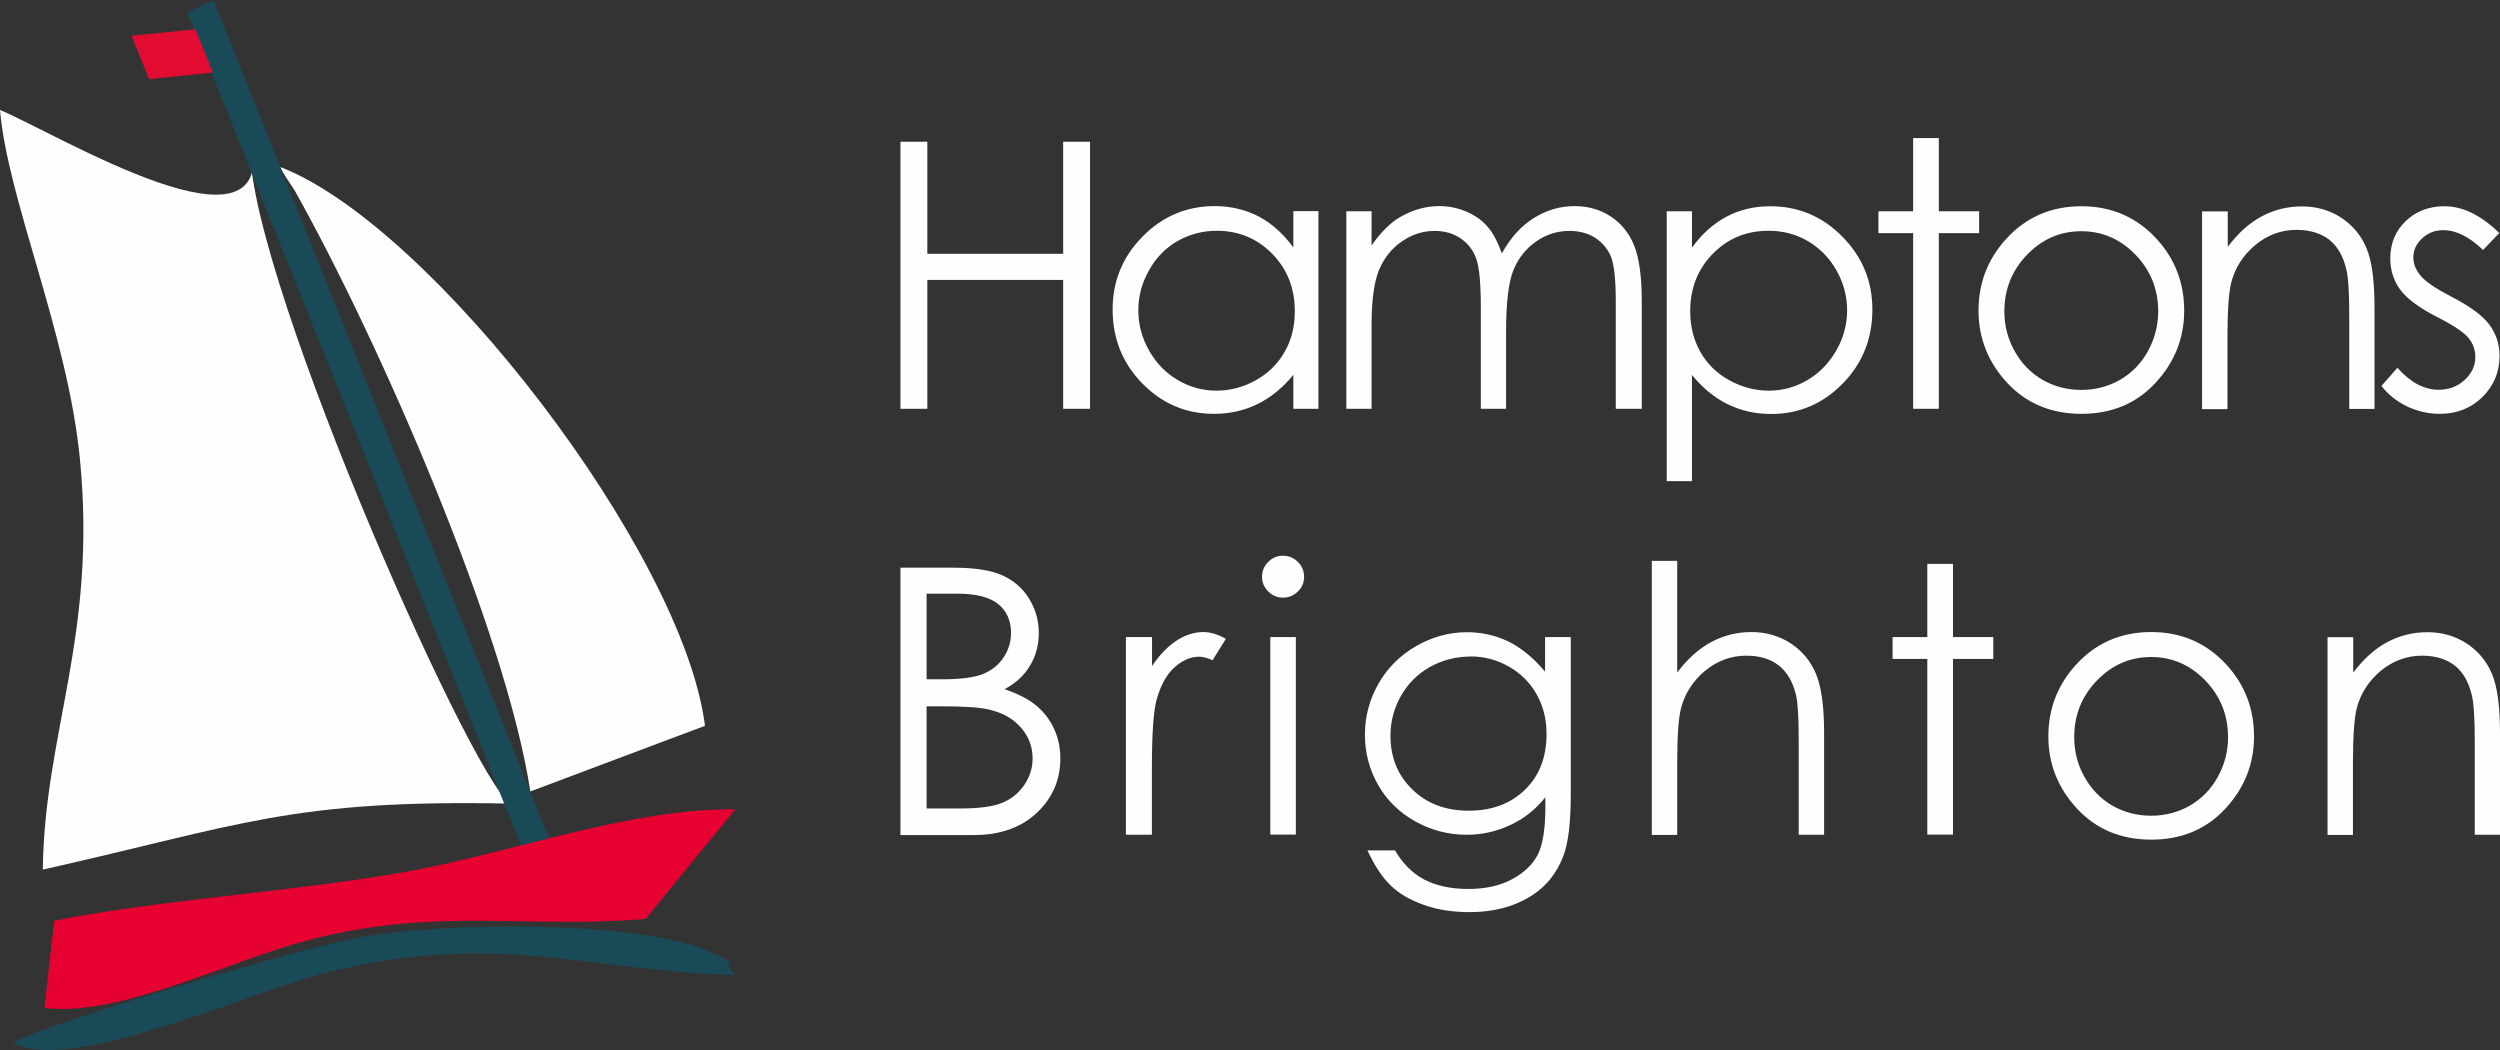 <?xml version="1.0" encoding="UTF-8"?>
<!DOCTYPE svg PUBLIC "-//W3C//DTD SVG 1.1//EN" "http://www.w3.org/Graphics/SVG/1.1/DTD/svg11.dtd">
<!-- Creator: CorelDRAW X5 -->
<svg xmlns="http://www.w3.org/2000/svg" xml:space="preserve" width="16.933mm" height="7.112mm" style="shape-rendering:geometricPrecision; text-rendering:geometricPrecision; image-rendering:optimizeQuality; fill-rule:evenodd; clip-rule:evenodd"
viewBox="0 0 16.933 7.112"
 xmlns:xlink="http://www.w3.org/1999/xlink">
 <rect x="0" y="0" width="16.933" height="7.112" fill="#333333" stroke="none"/>
 <defs>
  <style type="text/css">
   <![CDATA[
    .fil0 {fill:#FEFEFE}
    .fil1 {fill:#184B57}
    .fil3 {fill:#E20C32}
    .fil2 {fill:#E60131}
    .fil4 {fill:#FEFEFE;fill-rule:nonzero}
   ]]>
  </style>
 </defs>
 <g id="Layer_x0020_1">
  <g id="_394144824">
   <g>
    <path id="_394142496" class="fil0" d="M1.699 0.928c0.208,0.907 -1.323,-0.029 -1.699,-0.183 0.052,0.607 0.458,1.515 0.541,2.361 0.118,1.2 -0.24,1.855 -0.251,2.784 1.336,-0.3 1.683,-0.477 3.165,-0.447 -0.277,-0.189 -1.861,-3.783 -1.756,-4.515z"/>
    <path id="_394141896" class="fil0" d="M3.591 5.361l1.184 -0.445c-0.147,-1.171 -1.847,-3.388 -2.877,-3.785 0.011,0.033 0.085,0.138 0.095,0.154 0.57,1.013 1.434,2.988 1.599,4.076z"/>
    <polygon id="_394142856" class="fil1" points="1.446,0.001 1.27,0.084 3.57,5.83 3.746,5.747 "/>
    <path id="_394143120" class="fil2" d="M0.367 6.237l-0.066 0.589c0.491,0.069 1.256,-0.32 1.785,-0.458 0.872,-0.227 1.457,-0.076 2.287,-0.144l0.607 -0.742c-0.713,-0.009 -1.507,0.293 -2.227,0.422 -0.785,0.14 -1.625,0.183 -2.386,0.332z"/>
    <path id="_394142712" class="fil1" d="M0.086 7.062c0.388,0.219 1.629,-0.353 2.124,-0.475 1.144,-0.282 1.716,-0.019 2.771,0.018 -0.114,-0.12 0.056,-0.057 -0.187,-0.164 -0.461,-0.204 -1.796,-0.203 -2.398,-0.085 -0.361,0.071 -2.04,0.561 -2.31,0.707z"/>
    <polygon id="_394143168" class="fil3" points="1.01,0.536 1.442,0.491 1.323,0.198 0.891,0.242 "/>
   </g>
   <g>
    <path id="_394143312" class="fil4" d="M6.099 0.96l0.182 0 0 0.759 0.92 0 0 -0.759 0.182 0 0 1.809 -0.182 0 0 -0.873 -0.92 0 0 0.873 -0.182 0 0 -1.809zm2.831 0.471l0 1.338 -0.17 0 0 -0.23c-0.072,0.088 -0.153,0.154 -0.243,0.198 -0.09,0.044 -0.188,0.066 -0.295,0.066 -0.189,0 -0.351,-0.069 -0.485,-0.206 -0.134,-0.137 -0.201,-0.304 -0.201,-0.501 0,-0.193 0.068,-0.357 0.203,-0.494 0.135,-0.137 0.298,-0.206 0.488,-0.206 0.11,0 0.209,0.024 0.298,0.07 0.089,0.047 0.167,0.117 0.235,0.21l0 -0.246 0.17 0zm-0.689 0.132c-0.096,0 -0.184,0.024 -0.266,0.07 -0.081,0.047 -0.146,0.113 -0.193,0.199 -0.048,0.085 -0.072,0.175 -0.072,0.27 0,0.095 0.024,0.185 0.072,0.271 0.049,0.086 0.113,0.153 0.195,0.201 0.081,0.048 0.169,0.072 0.262,0.072 0.094,0 0.184,-0.024 0.268,-0.071 0.084,-0.047 0.149,-0.112 0.195,-0.193 0.046,-0.081 0.068,-0.172 0.068,-0.274 0,-0.155 -0.051,-0.285 -0.153,-0.389 -0.102,-0.104 -0.228,-0.156 -0.377,-0.156zm0.878 -0.132l0.171 0 0 0.231c0.06,-0.085 0.121,-0.147 0.185,-0.187 0.087,-0.052 0.178,-0.079 0.274,-0.079 0.065,0 0.126,0.013 0.185,0.038 0.058,0.026 0.106,0.059 0.142,0.102 0.037,0.042 0.069,0.103 0.096,0.181 0.058,-0.105 0.129,-0.185 0.215,-0.239 0.086,-0.054 0.178,-0.082 0.278,-0.082 0.092,0 0.174,0.024 0.245,0.07 0.071,0.047 0.124,0.112 0.158,0.196 0.034,0.084 0.052,0.209 0.052,0.377l0 0.73 -0.176 0 0 -0.73c0,-0.144 -0.011,-0.242 -0.031,-0.296 -0.021,-0.054 -0.056,-0.097 -0.105,-0.13 -0.05,-0.033 -0.109,-0.049 -0.177,-0.049 -0.084,0 -0.16,0.024 -0.23,0.074 -0.069,0.049 -0.12,0.115 -0.152,0.196 -0.032,0.082 -0.048,0.219 -0.048,0.411l0 0.524 -0.171 0 0 -0.685c0,-0.162 -0.01,-0.271 -0.03,-0.329 -0.02,-0.058 -0.055,-0.104 -0.105,-0.139 -0.05,-0.035 -0.11,-0.052 -0.178,-0.052 -0.08,0 -0.154,0.024 -0.223,0.072 -0.069,0.048 -0.12,0.113 -0.154,0.194 -0.033,0.081 -0.05,0.205 -0.05,0.372l0 0.567 -0.171 0 0 -1.338zm2.17 0l0.171 0 0 0.246c0.068,-0.093 0.146,-0.163 0.235,-0.21 0.089,-0.047 0.187,-0.07 0.296,-0.07 0.19,0 0.353,0.069 0.488,0.206 0.135,0.137 0.203,0.301 0.203,0.494 0,0.197 -0.067,0.364 -0.201,0.501 -0.134,0.137 -0.295,0.206 -0.485,0.206 -0.106,0 -0.204,-0.022 -0.294,-0.066 -0.089,-0.044 -0.17,-0.11 -0.242,-0.198l0 0.719 -0.171 0 0 -1.827zm0.689 0.132c-0.149,0 -0.275,0.052 -0.377,0.156 -0.102,0.104 -0.153,0.234 -0.153,0.389 0,0.102 0.023,0.193 0.068,0.274 0.046,0.082 0.111,0.146 0.196,0.193 0.085,0.047 0.175,0.071 0.269,0.071 0.093,0 0.18,-0.024 0.262,-0.072 0.081,-0.048 0.146,-0.115 0.195,-0.201 0.049,-0.086 0.073,-0.176 0.073,-0.271 0,-0.095 -0.024,-0.185 -0.072,-0.27 -0.048,-0.086 -0.113,-0.151 -0.194,-0.199 -0.081,-0.047 -0.17,-0.07 -0.265,-0.07zm0.98 -0.628l0.174 0 0 0.496 0.273 0 0 0.148 -0.273 0 0 1.19 -0.174 0 0 -1.19 -0.235 0 0 -0.148 0.235 0 0 -0.496zm1.14 0.462c0.206,0 0.376,0.075 0.512,0.224 0.123,0.136 0.184,0.297 0.184,0.483 0,0.187 -0.065,0.35 -0.195,0.49 -0.13,0.14 -0.297,0.209 -0.501,0.209 -0.205,0 -0.372,-0.07 -0.502,-0.209 -0.13,-0.14 -0.195,-0.303 -0.195,-0.49 0,-0.185 0.061,-0.346 0.184,-0.482 0.135,-0.15 0.306,-0.225 0.513,-0.225zm0 0.169c-0.143,0 -0.265,0.053 -0.368,0.159 -0.102,0.106 -0.154,0.233 -0.154,0.384 0,0.097 0.023,0.187 0.07,0.27 0.047,0.084 0.11,0.148 0.189,0.194 0.079,0.045 0.167,0.068 0.262,0.068 0.095,0 0.182,-0.023 0.262,-0.068 0.079,-0.046 0.143,-0.11 0.189,-0.194 0.046,-0.084 0.07,-0.174 0.07,-0.27 0,-0.15 -0.052,-0.278 -0.154,-0.384 -0.103,-0.106 -0.225,-0.159 -0.367,-0.159zm0.819 -0.134l0.172 0 0 0.24c0.069,-0.092 0.145,-0.161 0.229,-0.206 0.084,-0.045 0.175,-0.068 0.273,-0.068 0.1,0 0.189,0.026 0.266,0.076 0.077,0.051 0.135,0.119 0.171,0.205 0.037,0.086 0.055,0.22 0.055,0.402l0 0.689 -0.171 0 0 -0.638c0,-0.154 -0.007,-0.257 -0.02,-0.308 -0.021,-0.089 -0.059,-0.155 -0.115,-0.2 -0.057,-0.044 -0.131,-0.067 -0.222,-0.067 -0.104,0 -0.197,0.034 -0.28,0.103 -0.082,0.069 -0.137,0.154 -0.163,0.256 -0.016,0.066 -0.025,0.188 -0.025,0.364l0 0.491 -0.172 0 0 -1.338zm2.012 0.146l-0.111 0.115c-0.092,-0.089 -0.182,-0.134 -0.269,-0.134 -0.056,0 -0.103,0.018 -0.143,0.055 -0.04,0.037 -0.06,0.08 -0.06,0.129 0,0.043 0.016,0.085 0.049,0.124 0.033,0.04 0.102,0.087 0.206,0.141 0.128,0.066 0.215,0.13 0.261,0.192 0.045,0.062 0.068,0.132 0.068,0.21 0,0.11 -0.039,0.203 -0.116,0.279 -0.077,0.076 -0.173,0.114 -0.289,0.114 -0.077,0 -0.151,-0.017 -0.221,-0.05 -0.07,-0.034 -0.128,-0.08 -0.174,-0.139l0.108 -0.123c0.088,0.099 0.181,0.149 0.279,0.149 0.069,0 0.128,-0.022 0.176,-0.066 0.048,-0.044 0.073,-0.096 0.073,-0.156 0,-0.049 -0.016,-0.093 -0.048,-0.131 -0.032,-0.038 -0.104,-0.086 -0.217,-0.143 -0.12,-0.062 -0.202,-0.124 -0.246,-0.185 -0.043,-0.06 -0.065,-0.13 -0.065,-0.208 0,-0.102 0.034,-0.186 0.104,-0.253 0.069,-0.067 0.157,-0.101 0.263,-0.101 0.123,0 0.247,0.06 0.371,0.181z"/>
    <path id="_394143624" class="fil4" d="M6.099 3.845l0.357 0c0.144,0 0.254,0.017 0.331,0.051 0.077,0.034 0.138,0.086 0.182,0.157 0.044,0.07 0.067,0.148 0.067,0.235 0,0.081 -0.02,0.154 -0.059,0.22 -0.039,0.066 -0.097,0.12 -0.173,0.16 0.094,0.032 0.167,0.07 0.217,0.113 0.051,0.043 0.091,0.095 0.119,0.157 0.028,0.061 0.042,0.127 0.042,0.199 0,0.145 -0.053,0.268 -0.159,0.368 -0.106,0.1 -0.248,0.151 -0.427,0.151l-0.497 0 0 -1.809zm0.177 0.177l0 0.579 0.103 0c0.126,0 0.218,-0.012 0.277,-0.035 0.059,-0.024 0.106,-0.06 0.14,-0.111 0.034,-0.05 0.052,-0.106 0.052,-0.168 0,-0.083 -0.029,-0.148 -0.086,-0.195 -0.058,-0.047 -0.15,-0.071 -0.276,-0.071l-0.209 0zm0 0.761l0 0.693 0.224 0c0.132,0 0.229,-0.013 0.29,-0.039 0.061,-0.026 0.111,-0.066 0.148,-0.121 0.037,-0.055 0.056,-0.114 0.056,-0.178 0,-0.08 -0.026,-0.15 -0.079,-0.21 -0.052,-0.06 -0.124,-0.101 -0.216,-0.122 -0.062,-0.015 -0.169,-0.022 -0.321,-0.022l-0.102 0zm1.351 -0.468l0.176 0 0 0.196c0.052,-0.077 0.108,-0.134 0.166,-0.172 0.058,-0.038 0.119,-0.058 0.182,-0.058 0.047,0 0.098,0.015 0.152,0.046l-0.09 0.145c-0.036,-0.016 -0.066,-0.024 -0.091,-0.024 -0.057,0 -0.113,0.024 -0.166,0.071 -0.053,0.047 -0.094,0.12 -0.122,0.22 -0.021,0.076 -0.032,0.23 -0.032,0.463l0 0.452 -0.176 0 0 -1.338zm1.063 -0.551c0.039,0 0.073,0.014 0.101,0.042 0.028,0.028 0.042,0.061 0.042,0.101 0,0.039 -0.014,0.072 -0.042,0.099 -0.028,0.028 -0.062,0.042 -0.101,0.042 -0.039,0 -0.072,-0.014 -0.1,-0.042 -0.028,-0.028 -0.042,-0.061 -0.042,-0.099 0,-0.04 0.014,-0.073 0.042,-0.101 0.028,-0.028 0.061,-0.042 0.1,-0.042zm-0.086 0.551l0.173 0 0 1.338 -0.173 0 0 -1.338zm1.862 0l0.173 0 0 1.067c0,0.188 -0.016,0.325 -0.049,0.412 -0.045,0.123 -0.123,0.218 -0.235,0.284 -0.111,0.066 -0.245,0.1 -0.402,0.1 -0.115,0 -0.218,-0.016 -0.309,-0.049 -0.091,-0.032 -0.166,-0.075 -0.223,-0.13 -0.058,-0.055 -0.11,-0.134 -0.159,-0.239l0.187 0c0.051,0.088 0.117,0.154 0.197,0.197 0.08,0.042 0.18,0.064 0.299,0.064 0.117,0 0.216,-0.022 0.297,-0.066 0.081,-0.044 0.139,-0.099 0.173,-0.165 0.034,-0.066 0.052,-0.173 0.052,-0.321l0 -0.069c-0.065,0.082 -0.144,0.145 -0.237,0.188 -0.094,0.044 -0.193,0.066 -0.298,0.066 -0.123,0 -0.239,-0.031 -0.347,-0.091 -0.108,-0.061 -0.192,-0.143 -0.251,-0.247 -0.059,-0.103 -0.089,-0.216 -0.089,-0.34 0,-0.124 0.031,-0.239 0.092,-0.346 0.061,-0.107 0.146,-0.191 0.255,-0.254 0.108,-0.062 0.223,-0.094 0.343,-0.094 0.1,0 0.193,0.021 0.28,0.062 0.086,0.042 0.17,0.11 0.25,0.205l0 -0.233zm-0.508 0.132c-0.097,0 -0.188,0.024 -0.272,0.07 -0.084,0.047 -0.149,0.113 -0.197,0.196 -0.047,0.083 -0.071,0.173 -0.071,0.27 0,0.147 0.049,0.268 0.148,0.364 0.098,0.096 0.226,0.144 0.382,0.144 0.158,0 0.285,-0.048 0.382,-0.143 0.097,-0.095 0.145,-0.22 0.145,-0.375 0,-0.101 -0.022,-0.191 -0.067,-0.27 -0.044,-0.079 -0.107,-0.142 -0.188,-0.188 -0.081,-0.046 -0.168,-0.069 -0.262,-0.069zm1.23 -0.648l0.172 0 0 0.756c0.07,-0.092 0.146,-0.161 0.23,-0.206 0.084,-0.045 0.174,-0.068 0.272,-0.068 0.1,0 0.189,0.026 0.266,0.076 0.077,0.051 0.135,0.119 0.171,0.205 0.037,0.086 0.056,0.22 0.056,0.403l0 0.689 -0.172 0 0 -0.638c0,-0.154 -0.006,-0.257 -0.018,-0.308 -0.021,-0.088 -0.06,-0.155 -0.116,-0.2 -0.056,-0.044 -0.13,-0.067 -0.221,-0.067 -0.104,0 -0.197,0.035 -0.28,0.103 -0.082,0.069 -0.137,0.154 -0.163,0.256 -0.016,0.066 -0.025,0.187 -0.025,0.364l0 0.491 -0.172 0 0 -1.854zm1.866 0.02l0.174 0 0 0.496 0.273 0 0 0.148 -0.273 0 0 1.19 -0.174 0 0 -1.19 -0.235 0 0 -0.148 0.235 0 0 -0.496zm1.517 0.462c0.206,0 0.376,0.075 0.512,0.224 0.123,0.136 0.184,0.297 0.184,0.483 0,0.187 -0.065,0.35 -0.195,0.49 -0.13,0.14 -0.297,0.209 -0.501,0.209 -0.205,0 -0.372,-0.07 -0.502,-0.209 -0.13,-0.14 -0.195,-0.303 -0.195,-0.49 0,-0.185 0.061,-0.346 0.184,-0.482 0.135,-0.15 0.306,-0.225 0.513,-0.225zm0 0.169c-0.143,0 -0.265,0.053 -0.368,0.159 -0.102,0.106 -0.154,0.233 -0.154,0.384 0,0.097 0.023,0.187 0.07,0.27 0.047,0.084 0.11,0.148 0.189,0.194 0.079,0.045 0.167,0.068 0.262,0.068 0.095,0 0.182,-0.023 0.262,-0.068 0.079,-0.046 0.143,-0.11 0.189,-0.194 0.047,-0.084 0.07,-0.174 0.07,-0.27 0,-0.15 -0.052,-0.278 -0.154,-0.384 -0.103,-0.106 -0.225,-0.159 -0.367,-0.159zm1.196 -0.134l0.172 0 0 0.24c0.069,-0.092 0.145,-0.161 0.229,-0.206 0.084,-0.045 0.175,-0.068 0.273,-0.068 0.1,0 0.188,0.026 0.266,0.076 0.077,0.051 0.135,0.119 0.171,0.205 0.037,0.086 0.055,0.22 0.055,0.402l0 0.689 -0.171 0 0 -0.638c0,-0.154 -0.007,-0.257 -0.02,-0.308 -0.021,-0.088 -0.059,-0.155 -0.115,-0.2 -0.057,-0.044 -0.131,-0.067 -0.222,-0.067 -0.104,0 -0.197,0.035 -0.28,0.103 -0.082,0.069 -0.137,0.154 -0.163,0.256 -0.016,0.066 -0.025,0.188 -0.025,0.364l0 0.491 -0.172 0 0 -1.338z"/>
   </g>
  </g>
 </g>
</svg>
